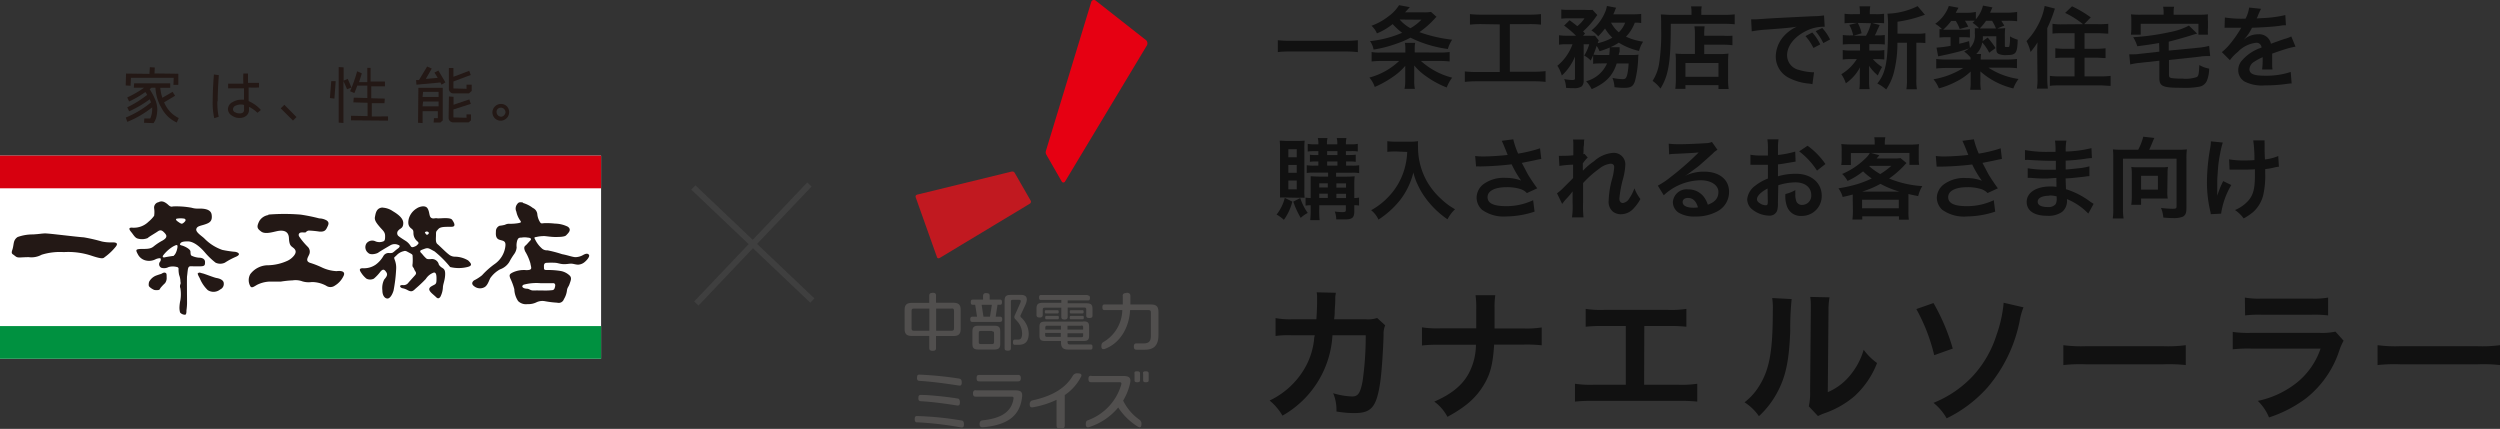 <svg xmlns="http://www.w3.org/2000/svg" viewBox="0 0 420.07 72.06">
  <rect x="0" y="0" width="420.07" height="72.06" fill="#333333" stroke="none"/>
  <defs>
    <style>
      .cls-1 {
        fill: #231815;
      }

      .cls-2 {
        fill: #fff;
      }

      .cls-3 {
        fill: #d7000f;
      }

      .cls-4 {
        fill: #009140;
      }

      .cls-5 {
        fill: none;
        stroke: #3f3f3f;
        stroke-miterlimit: 10;
      }

      .cls-6 {
        fill: #514f4e;
      }

      .cls-6, .cls-7, .cls-8 {
        fill-rule: evenodd;
      }

      .cls-7 {
        fill: #c11920;
      }

      .cls-8 {
        fill: #e60012;
      }

      .cls-9 {
        fill: #111;
      }
    </style>
  </defs>
  <g id="レイヤー_2" data-name="レイヤー 2">
    <g id="レイヤー_1-2" data-name="レイヤー 1">
      <g>
        <g>
          <g id="レイヤー_2-2" data-name="レイヤー 2">
            <g id="レイヤー_1-2-2" data-name="レイヤー 1-2">
              <path class="cls-1" d="M30,19.82a5,5,0,0,1-2.42-2.63l1.84-1.1L29,15.43h0l-1.72,1a7.5,7.5,0,0,1-.35-1.68H28.6l0-.75H22.54l-.05.74h1.72a17.31,17.31,0,0,1-2.83,1.63h0l.3.66h.06a16.43,16.43,0,0,0,2.69-1.57c.1.16.21.32.3.48a17.88,17.88,0,0,1-3.35,2.09h0l.31.65h.06a18.43,18.43,0,0,0,3.41-2c.08.19.15.36.21.53a16.3,16.3,0,0,1-4.24,2.54h0l.25.71v0h.05a17,17,0,0,0,4.14-2.42v.34a3.77,3.77,0,0,1-.32,1.52h-1l-.05.73,1.6.06a3.12,3.12,0,0,0,.51-1.18,6.36,6.36,0,0,0,.12-1.24A4.61,4.61,0,0,0,26,16.55,10.55,10.55,0,0,0,25.15,15l.3-.26h.67a7.29,7.29,0,0,0,1,3.37,5.46,5.46,0,0,0,2.54,2.46h.05l.31-.7v-.05Zm-8-6.75h7.19l-.05,1.19h.82V12.39l-4-.05.05-1-.83-.05-.07,1.12-3.93-.05-.06,2,.82.05Z"/>
              <path class="cls-1" d="M36.58,17c0-1.21.07-2.67.19-4.37h0L36,12.52h-.06v.05c-.14,1.71-.2,3.16-.2,4.34A11.71,11.71,0,0,0,36,19.86h0l.75-.24h0a10.84,10.84,0,0,1-.22-2.6m7.25,1.39a5.91,5.91,0,0,0-2-1.42V14.7h0a16.83,16.83,0,0,0,1.74,0h0v-.78H41.67V12.35h-.78a16.26,16.26,0,0,0,0,1.71H38.33v.78H41v1.91a3.53,3.53,0,0,0-.46,0,2.74,2.74,0,0,0-1.42.39,1.35,1.35,0,0,0-.82,1.16A1.29,1.29,0,0,0,39,19.44a2.1,2.1,0,0,0,1.26.38,1.76,1.76,0,0,0,1.13-.37,1.28,1.28,0,0,0,.45-1v-.5a5.6,5.6,0,0,1,1.41,1h0l.56-.44h0ZM41,18.46c0,.4-.23.59-.74.6a1.51,1.51,0,0,1-.72-.18.56.56,0,0,1-.39-.51.71.71,0,0,1,.49-.64,2.06,2.06,0,0,1,.88-.17,1.67,1.67,0,0,1,.49.08v.82"/>
              <polygon class="cls-1" points="49.78 19.63 47.78 17.61 47.21 18.17 47.17 18.21 49.23 20.26 49.78 19.71 49.82 19.67 49.78 19.63"/>
              <path class="cls-1" d="M62.47,19.57V17.34H64.6l.06-.77-2.28-.06v-2h2.3V13.7H62.27V11.4l-.55,0,0,2.4H60.32c.13-.34.28-.81.45-1.39v-.1L60.06,12H60v0a23.11,23.11,0,0,1-1.18,3.33h0l.72.31h0c.16-.35.32-.77.49-1.26h1.69l0,2.09-2.28-.06-.06.79,2.38.07,0,2.24h0l-2.78-.06v.77l6.22.05h0v-.71Zm-3.42-4.88v0l-.62-1.43-.69.29h0V11.32l-.83-.05v9.34l.8.05v-.05h0v-7L58.32,15l.73-.29Zm-2.69-1.06h-.7l-.23,2.84.77.1v-.11l.2-2.77h0Z"/>
              <path class="cls-1" d="M78.39,19.79l-2.2-.06V18.39l2.92-.93-.24-.71V16.7l-2.66.9V16.27l-.78-.06-.05,3.61a.73.73,0,0,0,.24.54.86.86,0,0,0,.57.21h2.56l.39-.35h0v-1h-.76Zm0-5.56v.69h0l-2.2-.06h0l0-1.17,2.91-1.09-.26-.7h0l-2.65,1V11.43h-.77V14.9a.75.75,0,0,0,.21.55.68.68,0,0,0,.53.24h2.65l.39-.37h.06V14.23Zm-8.15,6.4.77.05v-2h2.56v1.17h-.65l-.06.74H74l.39-.35h0V14.75H70.3Zm.85-5.19H73.7v.85H71Zm0,1.62H73.7v.81H71Zm2.57-5.21-.66.34h0l.55.89-2,.18,1-1.74-.78-.34h0L70.4,13.45h-.49l.06.73v.05L74,13.86l.19.37h0l.65-.39h0Z"/>
              <path class="cls-1" d="M85.18,17.87a1.44,1.44,0,0,0-2.44,1,1.44,1.44,0,0,0,.4,1,1.4,1.4,0,0,0,1,.41h0a1.44,1.44,0,0,0,1-2.45m-.2,1a.77.77,0,0,1-.24.54.68.68,0,0,1-.54.24.79.79,0,0,1-.72-.74.76.76,0,0,1,.17-.56.82.82,0,0,1,.55-.22.77.77,0,0,1,.54.22.84.84,0,0,1,.24.55"/>
              <rect class="cls-2" y="26.15" width="101" height="34.12"/>
              <rect class="cls-3" y="26.15" width="101" height="5.49"/>
              <rect class="cls-4" y="54.79" width="101" height="5.49"/>
              <path class="cls-1" d="M2.9,39.85a7.47,7.47,0,0,1,2.65-.46c1.17-.07,1.37-.15,2-.17s5.16.57,6.53.66a28.67,28.67,0,0,1,3.05.7,6.91,6.91,0,0,0,1.57.15c.25,0,1.38-.1.77.69a9.49,9.49,0,0,1-1.83,1.75c-.27.19-.25.46-2.16-.17a12.42,12.42,0,0,0-4.76-.64A10.36,10.36,0,0,0,7,42.8a3.56,3.56,0,0,1-2.17.41c-1.27,0-1.74.15-2.1-.06-.14-.08-.35-.27-.56-.41s-.26-.3-.1-.76.21-1.1.28-1.3a1.37,1.37,0,0,1,.58-.83"/>
              <path class="cls-1" d="M26.57,34c.37-.17.84-.38,1.73.45.47.42.61.23.86.23a14.21,14.21,0,0,1,3.05.23,3.21,3.21,0,0,0,.92.14c.56,0,2.26-.12,2.43,1s-.34,1.39-1.11,1.65-1.36.28-1.47.81,1,1.19,1.37,1.57a7.73,7.73,0,0,0,3,1.91,19,19,0,0,0,2,.31c.45,0,1.37.37.3.84a12.59,12.59,0,0,0-1.87,1,1.83,1.83,0,0,1-1.55,0,11.84,11.84,0,0,1-1.84-1.77c-.54-.63-1.75-1.85-2.9-1.81-.7,0-1,.1-1.15.29s-.17.31.21.4,1.42.57,1.45,1,0,.67.31.77a3.53,3.53,0,0,0,1.14.28c.58,0,1,.26,1,.71s0,.69-.59.73-1.49,0-1.82,0-.43.21-.49.66-.08.77-.12,1,0,3.91,0,4.54a9.4,9.4,0,0,1-.1,1.2c0,.25,0,.68-.2.74a1.08,1.08,0,0,1-.87-.37,3,3,0,0,1-.1-1,6.56,6.56,0,0,1,.15-1.07,6.37,6.37,0,0,0,0-2,.87.87,0,0,1,0-.67c.1-.26,0-.3,0-.68a3.4,3.4,0,0,0-.21-.89,4.36,4.36,0,0,1-.1-1,.29.29,0,0,0-.26-.33,2.6,2.6,0,0,0-1.41,0A1.6,1.6,0,0,1,27.13,45a.66.66,0,0,1-.34-.86.54.54,0,0,1,.1-.16.59.59,0,0,0,.1-.54c-.09-.12-.57,0-.8.1a2.39,2.39,0,0,1-1.76.21,2,2,0,0,1-1.21-.92c-.46-.84-.46-.95.43-1,1.09,0,1.64,0,2.14-.4a9,9,0,0,1,1.5-1c.66-.38.66-.62.66-.78s-.15-.39-.45-.67-.56-.4-1-.09S25,39.79,24.82,40a2.55,2.55,0,0,1-1.7.08c-.44-.12-.72-.66-1-1s-.77-.92.21-.82a3.5,3.5,0,0,0,2.62-1,5.4,5.4,0,0,0,.95-1,4.36,4.36,0,0,0,0-1.25.93.93,0,0,1,.6-1m.64,12a10.59,10.59,0,0,0-1,.33,2.32,2.32,0,0,0-1.08,1A1.43,1.43,0,0,0,25,48c0,.22.81.73,1,.73a2.15,2.15,0,0,0,.62,0c.19-.06.15,0,.35-.35a8.18,8.18,0,0,1,.76-.8,1.43,1.43,0,0,0,.27-1c0-.53,0-.65-.23-.75s-.47.09-.61.14m2.61-8.82c.14.1.58.44.76.44s.41-.22.55-.38.16-.36-.1-.47a3.87,3.87,0,0,0-1.27,0c-.27.06-.08.3.06.41m-.58,5.78c.22-.07.53-.69.62-1.32s-.18-.46-.68-.22a6,6,0,0,0-1.68,1.48c-.25.33,0,.43.23.37S29,43,29.23,43m4.07,2.81c-.19.19.06.54.29,1a5.72,5.72,0,0,0,1.32,1.94,1.79,1.79,0,0,0,2.1-.12,1,1,0,0,0,.59-1c0-.64-.84-.86-1.23-.92s-2-.71-2.35-.78-.53-.24-.72,0"/>
              <path class="cls-1" d="M45.06,36.06a33.06,33.06,0,0,1,5.45,0,28.65,28.65,0,0,1,3.14.64,2.56,2.56,0,0,1,1.27.36c.33.27.36.51.12,1s-.39.94-1.39.85a16.61,16.61,0,0,0-1.73-.17.72.72,0,0,0-.52.27c-.15.12-.49,0-.84.06s-.49.4-.25.73a11.65,11.65,0,0,0,1.39,1.66,1.15,1.15,0,0,1,.22,1.37c-.19.45-.7,1.1.3,1.37a15.27,15.27,0,0,1,2,.8,6.52,6.52,0,0,0,2.33.56c.92-.12,1.57.11,1.14.88A3.72,3.72,0,0,1,56.25,48a1.26,1.26,0,0,1-1.46,0,5.07,5.07,0,0,0-2.41-.61,3.61,3.61,0,0,1-1.59-.12,3.3,3.3,0,0,0-1.62-.16,16.41,16.41,0,0,0-2,.21h-2a5.21,5.21,0,0,0-2,.55c-.54.32-.9.6-1.12.2a2.06,2.06,0,0,1,0-2,3.75,3.75,0,0,1,3.06-1.5,8.3,8.3,0,0,0,3.21-.76,3.12,3.12,0,0,0,1.08-.86c.33-.43.41-.82,0-1.21s-.79-.35-.85-1.73-1.24-1.33-2-1.17-2,.56-2.66.07-.83-.75-.31-1.78a2.16,2.16,0,0,1,1.55-1"/>
              <path class="cls-1" d="M64.29,34.89a3.32,3.32,0,0,1,1.71.59c.7.42,1.76,1.11,1.76,2s-.51.87-.77,1.19a.66.66,0,0,0-.11.92l.11.1c.4.31.8.55,1.13.76a2.62,2.62,0,0,1,.86.86c.15.29.39.26.69.12a1,1,0,0,0,.46-.3c.17-.16.33-.3,0-.58a1.79,1.79,0,0,1-.66-1.32c0-.55-.06-.6-.39-.86s-.62-.65-.39-1.63A3,3,0,0,1,70.05,35c.39-.27,1.4-.58,1.78,0s.25,1.37.62,1.6.65,0,1,.08,2.18-.23,2.52.25.67,1.12,0,1.17-1.86-.1-2.28.35-.43.43-.43,1-.12,1.27.24,1.56,1.4,1.36,1.86,1.7a1.61,1.61,0,0,0,1.09.42,4.42,4.42,0,0,1,2.21.63c.47.46.85.88-.14,1.11a6.1,6.1,0,0,1-2.88,0A16.9,16.9,0,0,0,73,42.23c-.86-.44-1-.66-1.65-.43s-.8.3-.73.49.13.16.38.47a5.51,5.51,0,0,0,.62.66c.18.16.44.12.76.12a1.18,1.18,0,0,1,1.36.93,1.73,1.73,0,0,0,.61.56c.29.2.5.38.44,1.27s-.35,1.44-.37,2A3.86,3.86,0,0,1,74,49.86c-.15.21-.36.42-.7.09s-.68-.58-.91-.84-.5-.64.1-1,.83-.27.85-1,0-1.37-.45-1.31a2.6,2.6,0,0,0-1.34,1.07,22.33,22.33,0,0,1-1.73,1.63c-.41.4-.65.61-1.29.27a2.94,2.94,0,0,0-.95-.35c-.37-.11-.59-.54.08-.52a1,1,0,0,0,1-.45l1-1.11c.25-.26.34-.44.12-.76s-.13-.29-.27-.53-.26-.2-.18-.75a8.69,8.69,0,0,0,0-1.25c0-.23,0-.29-.52-.56s-.64-.41-1-.28a2.36,2.36,0,0,0-1.17.68c-.43.43-.47.3-.33.73a3.66,3.66,0,0,1,.25,1.67,24.52,24.52,0,0,1-.43,3.52c-.17.6-.56,1.33-1,1.35s-.88-.46-.88-1.37A3.22,3.22,0,0,1,64.54,47c.25-.33.71-.75.38-1.25s-.56-.61-1-.1a7.16,7.16,0,0,1-1.1,1.17,1.38,1.38,0,0,1-1.25,0,4.12,4.12,0,0,1-.84-.93c-.25-.37-.53-.81.23-.82a3.46,3.46,0,0,0,2.18-.61A4.67,4.67,0,0,0,64.43,43a1,1,0,0,1,1-.48c.48,0,.48,0,.79-.24a7.34,7.34,0,0,1,.69-.56c.21-.17.43-.45,0-.57a1.42,1.42,0,0,0-1.34.08c-.61.35-1.72,1-2,1.21s-1.32.46-1.69.06a1.19,1.19,0,0,1-.29-1.62,1.23,1.23,0,0,1,1.54-.31,1.76,1.76,0,0,0,1.24,0c.32-.08.34-.41.34-.9,0-.7-.36-.91-.9-1.54S62.89,37,63,36.46s.2-1.54,1.29-1.59m7.29,4.48c.13.16.28.11.42-.06s0-.32-.17-.37a.39.39,0,0,0-.36.06c-.17.1,0,.2.11.37"/>
              <path class="cls-1" d="M87.86,34.1a4.87,4.87,0,0,1,1.67.84,1.29,1.29,0,0,1,.75,1,3,3,0,0,0,.38,1.25c.26.49.34.32.94.3a12.78,12.78,0,0,1,1.64.08,5.05,5.05,0,0,1,2.16.52c.77.53,0,1.15-.26,1.44s-1.24.29-1.87.29-1.35-.12-1.75-.15a5.66,5.66,0,0,0-1.36.14c-.51.08-.39.13-.17.58a4.77,4.77,0,0,0,1,1.3,1.25,1.25,0,0,0,1,.37,20.39,20.39,0,0,1,2.46.65c.94.17,1.59.44,2.19.5a2.72,2.72,0,0,0,1.44-.42c.26-.12.62-.28.86,0s-.31.91-.68,1.22a1.81,1.81,0,0,1-1.11.46c-.43,0-.82-.17-1.19-.17s-.78.11-1.33.08-.85-.18-1.27-.22a12,12,0,0,0-1.47,0c-.47,0-.51.33-.49.67s-.08.56.51.54a13.1,13.1,0,0,1,2.34.17,2.93,2.93,0,0,1,1.51.8c.36.41.1.89-.06,1.38s-.38.57-.44,1.12a3.61,3.61,0,0,1-.51,1.43.92.92,0,0,1-1.13.59,16.47,16.47,0,0,1-2-.24,2.34,2.34,0,0,0-1.43.15,3.06,3.06,0,0,1-1.54.33,1.88,1.88,0,0,1-1.59-.51,3.84,3.84,0,0,1-.64-2,10.8,10.8,0,0,0-.69-1.85c-.2-.57-.12-.7.51-1a4.44,4.44,0,0,1,2.19-.35c1.17,0,.79-.43.69-1.15a8.49,8.49,0,0,0-.88-2c-.27-.64-.13-.83.08-1s.41-.44.76-.8,0-.49-.43-.52a3,3,0,0,0-1,0c-.51,0-.58.13-.72.43a2.8,2.8,0,0,0-.12,1.22,2.19,2.19,0,0,1-.43,1.14,11.11,11.11,0,0,0-.81,1.32,3,3,0,0,1-1.55,1.23,4.78,4.78,0,0,0-1.52,1.31c-.29.31-.43,1.2-1,1.63a1.56,1.56,0,0,1-1.8-.08c-.42-.29-.49-.64-.06-1A7,7,0,0,0,81,46.25a13.45,13.45,0,0,1,2.11-1.88,4.25,4.25,0,0,0,1.8-2.94c.14-1-.36-.94-1-1.15s-.61-.9-.58-1.35a1,1,0,0,1,.62-1,5.47,5.47,0,0,0,.9-.16,1.41,1.41,0,0,1,.73-.17,7.78,7.78,0,0,0,1.47-.1c.46-.09.63-.12.31-.52a3.88,3.88,0,0,1-.6-1.42,1.2,1.2,0,0,1,.15-1.27c.22-.31.42-.37,1-.25M88,47.83c-.51.27-.14.66.52.68.44,0,.57.32,1.15.3s1.11,0,1.58,0a10.57,10.57,0,0,0,1.59-.06c.3-.06.36-.3.43-.61s0-.58-.39-.56-1.73,0-2.1,0a8.42,8.42,0,0,0-2.78.25"/>
            </g>
          </g>
          <g>
            <line class="cls-5" x1="116.5" y1="31.5" x2="136.5" y2="50.5"/>
            <line class="cls-5" x1="117" y1="51" x2="136" y2="31"/>
          </g>
          <g id="Symbols">
            <g id="logo_mr_symbol_02" data-name="logo/mr/symbol_02">
              <g id="Group">
                <path id="Combined-Shape" class="cls-6" d="M181.1,62.73c.35,0,.78.1.55.56a8.18,8.18,0,0,1-2.74,3.09h0v5.07c0,.32-.08.61-.69.61s-.69-.3-.69-.62h0V67.18a15.52,15.52,0,0,1-3.93,1.25c-.51.1-.58-.2-.58-.5s.12-.58.49-.66c3.51-.76,5.58-2.18,6.72-4.08A.84.84,0,0,1,181.1,62.73Zm-27.4,7.69c0-.48.16-.52.47-.51a52.12,52.12,0,0,1,7.3.73c.31,0,.5.16.5.66s-.21.57-.5.52a57.23,57.23,0,0,0-7.3-.86C153.89,71,153.7,70.89,153.7,70.42ZM164,65.59h6.6c1,0,1.24.31,1.13,1.2-.38,3-2.3,4.62-6.56,5-.5.05-.57-.26-.57-.55s.12-.57.48-.61c2.91-.3,4.83-1.28,5.21-3.57.05-.29,0-.41-.31-.41h-6c-.25,0-.49-.06-.49-.54s.24-.55.49-.55Zm19.37-2.41h5.38c1,0,1.33.32,1.14,1.2a9.67,9.67,0,0,1-1.17,2.93,8.37,8.37,0,0,0,2.72,3.2.81.81,0,0,1,.35.8c0,.39-.16.65-.6.38a10.59,10.59,0,0,1-3.3-3.22,10.44,10.44,0,0,1-4.91,3.3c-.4.13-.54-.14-.54-.49s.08-.56.32-.65a9.07,9.07,0,0,0,5.64-6c.07-.29,0-.41-.3-.41h-4.73c-.25,0-.48-.05-.48-.54s.23-.54.48-.54Zm-29.05,3.69c0-.47.17-.51.47-.51,1.61,0,5,.4,6,.59.32,0,.5.16.5.66s-.2.56-.5.52c-1.15-.18-3.75-.59-6-.71C154.5,67.4,154.31,67.35,154.31,66.87Zm-.23-3.41c0-.48.16-.52.47-.51a60.32,60.32,0,0,1,6.54.65c.31.06.5.17.5.67s-.21.56-.5.51c-2.31-.35-4.29-.63-6.54-.78C154.27,64,154.08,63.93,154.08,63.46Zm37-1.07c.43,0,.47.2.47.42h0v1c0,.22,0,.42-.47.42s-.46-.2-.46-.42v-1C190.58,62.58,190.63,62.39,191,62.39Zm1.45,0c.43,0,.47.2.47.42h0v1c0,.22,0,.42-.47.42s-.46-.2-.46-.42v-1C192,62.58,192.08,62.39,192.49,62.39ZM171.06,63c.24,0,.47.06.47.54s-.24.54-.49.54h-6.46c-.25,0-.48,0-.48-.54s.23-.54.48-.54Zm.48-13.45c1.21,0,1.12.88.74,1.71h0L171.47,53a.29.29,0,0,0,0,.14.27.27,0,0,0,.1.19,3.94,3.94,0,0,1,.84,1.07,3.55,3.55,0,0,1,.44,1.66c0,1.22-.51,1.88-1.71,1.88h-.54c-.2,0-.39,0-.39-.44s.19-.44.39-.44h.52c.41,0,.62-.31.62-1.08a3.15,3.15,0,0,0-.7-1.87c-.57-.64-.6-.6-.6-.83a.86.86,0,0,1,.11-.38h0l.89-2c.14-.33.11-.52-.19-.52h-1.07c-.26,0-.32.07-.32.37h0v7.7c0,.24,0,.47-.53.47s-.53-.23-.53-.47h0v-7.9c0-.82.3-1,1.09-1h1.69Zm-14.83-.36c.52,0,.57.24.57.51v1.17h2.85c.88,0,1.29.26,1.29,1.2h0v3.19c0,.95-.41,1.2-1.29,1.2h-2.85v2c0,.26-.06.49-.57.49s-.57-.24-.57-.5h0v-2h-2.85c-.88,0-1.29-.25-1.29-1.2h0V52.09c0-.94.41-1.2,1.29-1.2h2.85V49.72C156.14,49.45,156.19,49.21,156.71,49.21Zm32.56,0c.61,0,.67.29.67.6h0v1.37h3.39c.9,0,1.32.26,1.32,1.25h0v3.93c0,1.73-.82,2.42-2.25,2.42H191c-.25,0-.48-.05-.48-.53s.23-.53.48-.53h1.17c.89,0,1.21-.39,1.21-1.26h0v-3.9c0-.33-.1-.44-.43-.44h-3.06c-.18,3.17-1.86,5.66-4.25,6.52-.49.17-.58-.15-.58-.45s.08-.54.28-.66a6.38,6.38,0,0,0,3.24-5.41h-2.92c-.22,0-.43,0-.43-.47s.21-.47.43-.47h3V49.82C188.61,49.52,188.68,49.24,189.27,49.24ZM182,54c.75,0,1,.18,1,.89h0v1.51c0,.71-.24.9-1,.9h-2.62v.15c0,.33.1.43.42.43h3.4c.2,0,.37,0,.37.43s-.18.43-.38.43h-3.62c-.88,0-1.29-.26-1.29-1.22h0v-.22h-2.62c-.75,0-1-.19-1-.9h0V54.93c0-.71.23-.89,1-.89H182Zm-15,.73c.82,0,1.07.2,1.07,1h0v2c0,.77-.25,1-1.07,1h-2.54c-.81,0-1.07-.2-1.07-1h0v-2c0-.77.26-1,1.07-1H167Zm-.32.88H164.8c-.24,0-.34.07-.34.33h0v1.53c0,.26.1.34.34.34h1.89c.23,0,.34-.08.34-.34h0V56c0-.26-.11-.33-.34-.33Zm11.56.33h-2.63v.35c0,.24.1.31.31.31h2.32ZM182,56h-2.63v.66h2.32c.22,0,.31-.07.31-.31h0Zm-22.12-4.15h-2.58v3.72h2.58c.32,0,.42-.11.42-.42h0V52.25c0-.32-.1-.42-.42-.42Zm-3.72,0h-2.57c-.33,0-.42.1-.42.42h0v2.88c0,.31.09.42.42.42h2.57Zm22.11,2.88h-2.32c-.21,0-.31.07-.31.31h0v.34h2.63Zm3.42,0h-2.32v.65H182V55c0-.24-.09-.31-.31-.31Zm-15.93-5.47c.48,0,.53.23.53.48h0v.6h1.67c.21,0,.4,0,.4.44s-.19.43-.4.43h-.35l-.31,2H168c.21,0,.4.05.4.44s-.19.44-.4.44h-4.59c-.2,0-.38-.05-.38-.44s.19-.44.39-.44h.75l-.31-2h-.37c-.19,0-.37,0-.37-.43s.18-.44.39-.44h1.67V49.7C165.21,49.46,165.27,49.24,165.74,49.24Zm17,.39c.2,0,.38,0,.38.42s-.18.41-.38.41h-3.36v.48h3.11c.8,0,1.06.2,1.06,1h0v1c0,.24,0,.47-.53.47s-.52-.23-.52-.47h0V52c0-.25-.11-.33-.34-.33h-2.78v1.54c0,.25-.06.48-.54.48s-.53-.23-.53-.48V51.7h-2.78c-.23,0-.34.08-.34.33h0v.85c0,.24-.05.47-.52.47s-.53-.23-.53-.47v-1c0-.76.26-1,1.06-1h3.11v-.48h-3.38c-.19,0-.36,0-.36-.41s.18-.42.38-.42h7.79Zm-5.09,3.42c.13,0,.25,0,.25.29s-.12.29-.25.29h-1.8c-.13,0-.25,0-.25-.29s.12-.29.25-.29h1.8Zm4.19,0c.13,0,.25,0,.25.29s-.12.29-.25.29H180c-.13,0-.26,0-.26-.29s.13-.29.26-.29h1.8Zm-15.2-1.86h-1.72l.31,2h1.1Zm11,.91c.12,0,.23,0,.23.28s-.12.27-.25.27H175.8c-.13,0-.24,0-.24-.27s.11-.28.24-.28Zm4.19,0c.12,0,.23,0,.23.28s-.12.27-.25.27H180c-.13,0-.25,0-.25-.27s.12-.28.25-.28Z"/>
                <path id="Fill-4" class="cls-7" d="M173,34.25a.4.4,0,0,0,.14-.61l-2.61-4.54c-.14-.26-.32-.33-.67-.24L154.2,32.68c-.35.08-.42.25-.3.58l3.53,9.92c.08.24.26.29.52.13Z"/>
                <path id="Fill-1" class="cls-8" d="M192.65,7.73a.75.75,0,0,0-.25-1.11L184.14.13a.47.47,0,0,0-.78.2l-7.61,25a.81.81,0,0,0,.07.67l2.57,4.48a.32.32,0,0,0,.58,0Z"/>
              </g>
            </g>
          </g>
        </g>
        <g>
          <path class="cls-9" d="M228.16,8.76a19.22,19.22,0,0,0-2.28-.11H217c-.84,0-1.62,0-2.29.11v-2a20.55,20.55,0,0,0,2.29.1h8.88a19.19,19.19,0,0,0,2.28-.1Z"/>
          <path class="cls-9" d="M241.87,8.83a12.41,12.41,0,0,0,1.71-.09v1.59a15.47,15.47,0,0,0-1.83-.09h-3A12.41,12.41,0,0,0,244,13.05a6.58,6.58,0,0,0-.91,1.65,15.47,15.47,0,0,1-3.33-1.79A9.9,9.9,0,0,1,237.63,11c0,.61,0,.84,0,1.11v1.38a6.31,6.31,0,0,0,.11,1.44H236a6.88,6.88,0,0,0,.12-1.46V12.16c0-.33,0-.64,0-1.09A10.49,10.49,0,0,1,233.92,13,16.71,16.71,0,0,1,231,14.61a5,5,0,0,0-.9-1.58,11.56,11.56,0,0,0,5-2.79h-2.82a15.22,15.22,0,0,0-1.81.09V8.74a6.73,6.73,0,0,0,1.45.09h4.22V8.2a4.88,4.88,0,0,0-.08-1h1.73a4.77,4.77,0,0,0-.08,1v.61Zm-.49-6a3.34,3.34,0,0,0-.38.38,14.92,14.92,0,0,1-2.5,2.19A24.17,24.17,0,0,0,244,6.67a6,6,0,0,0-.72,1.56A20,20,0,0,1,237,6.33a14.93,14.93,0,0,1-2.33,1,20.52,20.52,0,0,1-3.87,1,3.43,3.43,0,0,0-.6-1.42,18.36,18.36,0,0,0,5.4-1.4A12.35,12.35,0,0,1,234,4.05a10.38,10.38,0,0,1-2.64,1.56,3.53,3.53,0,0,0-.91-1.28,10.3,10.3,0,0,0,2.83-1.57A6.64,6.64,0,0,0,235.08.87l1.81.33c-.13.15-.4.43-.79.87h3A6.5,6.5,0,0,0,240.45,2Zm-6.2.45A6.42,6.42,0,0,0,237,4.74a8.36,8.36,0,0,0,1.84-1.43Z"/>
          <path class="cls-9" d="M248.92,4.05a17.36,17.36,0,0,0-1.93.09V2.37a15.84,15.84,0,0,0,1.95.09H257a16.51,16.51,0,0,0,1.93-.09V4.14A17.68,17.68,0,0,0,257,4.05h-3.3v8h4a16.58,16.58,0,0,0,2-.1v1.81a16.69,16.69,0,0,0-2-.1h-9.57a18,18,0,0,0-2,.1V12a16.89,16.89,0,0,0,2.07.1H252v-8Z"/>
          <path class="cls-9" d="M268.87,10.66a8.63,8.63,0,0,0-1.18.06V9.28a9.73,9.73,0,0,1-.41.89,3.9,3.9,0,0,0-1.09-.83,7.85,7.85,0,0,0,.85-1.9h-.94l0,6.07a1.32,1.32,0,0,1-.32,1,2.23,2.23,0,0,1-1.39.3c-.33,0-.8,0-1.25-.05a4.25,4.25,0,0,0-.31-1.47,8,8,0,0,0,1.33.15c.41,0,.5-.06.48-.36V9.51a8.89,8.89,0,0,1-2.21,3.18,6,6,0,0,0-.75-1.64,8.21,8.21,0,0,0,2.54-3.61h-1a7.25,7.25,0,0,0-1.26.07V5.92a8.18,8.18,0,0,0,1.35.08h1.5a16.28,16.28,0,0,0-2-1.7l.93-.9c.84.63.91.68,1.29,1a5.91,5.91,0,0,0,1.21-1.32h-2.61a9.89,9.89,0,0,0-1.29.06V1.6a10.78,10.78,0,0,0,1.41.06h2.57a11.34,11.34,0,0,0,1.27,0l.81.87c-.06.07-.18.22-.33.43A14.1,14.1,0,0,1,266,5.28a3.81,3.81,0,0,1,.33.36L266,6h.9A9.64,9.64,0,0,0,268,6l.64.8a3.14,3.14,0,0,0-.18.46,9.06,9.06,0,0,0,2.46-.93,7.17,7.17,0,0,1-1.23-1.54,13.68,13.68,0,0,1-1.15,1.32,5.05,5.05,0,0,0-1.14-1,7.77,7.77,0,0,0,2.23-2.9A4.13,4.13,0,0,0,270,1l1.56.3a3.94,3.94,0,0,0-.23.53,6,6,0,0,1-.25.58h3.1a15.29,15.29,0,0,0,1.59-.07V3.87a6.78,6.78,0,0,0-1.08-.06,6.57,6.57,0,0,1-1.48,2.35,9.77,9.77,0,0,0,2.88.84,5.4,5.4,0,0,0-.69,1.56A11.15,11.15,0,0,1,272,7.17a8.5,8.5,0,0,1-1.39.76l1.53,0a.65.65,0,0,0,0,.19c0,.08,0,.17,0,.27s0,.11,0,.24S272,9,272,9.24h2.13a7.48,7.48,0,0,0,1.19-.06,3.85,3.85,0,0,0-.06.66,18.12,18.12,0,0,1-.53,3.76c-.3.92-.69,1.16-1.86,1.16a13.62,13.62,0,0,1-1.59-.11,5,5,0,0,0-.34-1.56,9,9,0,0,0,1.72.21c.48,0,.63-.18.8-.94a11.05,11.05,0,0,0,.19-1.7h-2c-.65,2.06-1.83,3.29-4.2,4.32a6.26,6.26,0,0,0-.93-1.33,5.3,5.3,0,0,0,3.51-3Zm1.53-1.42a9.37,9.37,0,0,0,.08-1.13.23.23,0,0,0,0-.12,18.06,18.06,0,0,1-1.71.62,4.89,4.89,0,0,0-.49-.9c-.2.63-.32.94-.53,1.48a10.29,10.29,0,0,0,1.23.05Zm.3-5.43A5.57,5.57,0,0,0,272,5.43a4.29,4.29,0,0,0,1.07-1.62Z"/>
          <path class="cls-9" d="M284.22,2a4.55,4.55,0,0,0-.08-.92h1.8a3.84,3.84,0,0,0-.07.93V2.5h3.72a14,14,0,0,0,1.89-.09V4.08A18.42,18.42,0,0,0,289.62,4h-8.88c0,6.36-.35,8.63-1.73,10.88a6.3,6.3,0,0,0-1.33-1.29,7.57,7.57,0,0,0,1.12-3.05,33.77,33.77,0,0,0,.32-5.83c0-1.28,0-1.76-.06-2.28.52,0,1.09.07,1.77.07h3.39Zm.57,3.91a8.27,8.27,0,0,0-.08-1.48h1.71a11.6,11.6,0,0,0-.06,1.48V6h3.15A9.65,9.65,0,0,0,291.1,6V7.6a11.25,11.25,0,0,0-1.53-.09h-3.21V9.09h2.75A10.9,10.9,0,0,0,290.43,9a13.45,13.45,0,0,0-.06,1.51V13a12.27,12.27,0,0,0,.09,1.95h-1.71v-.65H283.2v.63h-1.7a13.88,13.88,0,0,0,.09-1.84V10.35A10,10,0,0,0,281.53,9a11.51,11.51,0,0,0,1.34.06h1.92Zm-1.59,7h5.55V10.59H283.2Z"/>
          <path class="cls-9" d="M294.24,3.25l.57,0c.27,0,.27,0,2.47-.15.84-.05,3.33-.18,7.49-.38a11.35,11.35,0,0,0,1.72-.13l.11,1.9h-.32a6.71,6.71,0,0,0-3,.81c-1.9,1-3,2.49-3,4a2.53,2.53,0,0,0,2,2.45,9.27,9.27,0,0,0,2.23.39,2.38,2.38,0,0,0,.3,0l-.27,2-.51-.09a9.05,9.05,0,0,1-3.51-1,4,4,0,0,1-2.14-3.61A5.24,5.24,0,0,1,299.8,6a6.59,6.59,0,0,1,2.09-1.51c-1.22.18-1.8.24-5.06.48a21,21,0,0,0-2.49.3Zm10.27,2.21a8.16,8.16,0,0,1,1.34,2l-1.14.6a9.32,9.32,0,0,0-1.34-2Zm1.86,1.78a9.9,9.9,0,0,0-1.29-2l1.1-.54a7.93,7.93,0,0,1,1.32,1.93Z"/>
          <path class="cls-9" d="M311,7.42a12,12,0,0,0-1.36.06V5.88a8.19,8.19,0,0,0,1.39.07h.36a6.26,6.26,0,0,0-.66-1.77l1.32-.33h-.7a12.78,12.78,0,0,0-1.41.06V2.31a8.73,8.73,0,0,0,1.44.07h1.14V2.16a5.82,5.82,0,0,0-.08-1.1h1.82a5.5,5.5,0,0,0-.08,1.1v.22h1a8.4,8.4,0,0,0,1.4-.07v1.6a13.16,13.16,0,0,0-1.41-.06h-.62l1.28.36-.23.53a2.76,2.76,0,0,0-.25.55,6.75,6.75,0,0,1-.33.66h.3a8.41,8.41,0,0,0,1.38-.07v1.6a12.67,12.67,0,0,0-1.38-.06h-1.22V8.49h1.16a8.16,8.16,0,0,0,1.36-.08V10a10,10,0,0,0-1.36-.06h-.56a6.73,6.73,0,0,0,1.55,1.32,8.63,8.63,0,0,0-.72,1.42,7.49,7.49,0,0,1-1.47-1.62l0,.59s0,.51,0,.58v1.5a7.21,7.21,0,0,0,.09,1.25h-1.72a9.9,9.9,0,0,0,.07-1.19v-1.5c0-.28,0-.67.05-1A7.53,7.53,0,0,1,310.15,14a5.61,5.61,0,0,0-.76-1.53A7.71,7.71,0,0,0,312,9.93h-1a8.56,8.56,0,0,0-1.37.07V8.41a8.16,8.16,0,0,0,1.4.08h1.51V7.42Zm1.16-3.57a6.53,6.53,0,0,1,.64,1.74L311.49,6h2.05a8.24,8.24,0,0,0,.84-2.1Zm10,1.82a7.36,7.36,0,0,0,1.36-.09V7.24a9.28,9.28,0,0,0-1.2-.06H322v6.05a9.85,9.85,0,0,0,.09,1.77h-1.76a10.18,10.18,0,0,0,.09-1.77V7.18h-1.6a19.84,19.84,0,0,1-.56,4.85,9.06,9.06,0,0,1-1.33,3,7.14,7.14,0,0,0-1.49-1c1.43-1.74,1.8-3.7,1.8-9.39a16.61,16.61,0,0,0-.09-2.34,12.24,12.24,0,0,0,5.06-1.27l1.23,1.45-.5.17a20.87,20.87,0,0,1-4.11,1v2Z"/>
          <path class="cls-9" d="M335.74,4.78a8.17,8.17,0,0,0,1.19-.06,10.55,10.55,0,0,0-.06,1.38V7.63c0,.24,0,.27.34.27s.36,0,.42-.15a5.82,5.82,0,0,0,.11-1.24l0-.17a.75.75,0,0,1,0-.22,5.75,5.75,0,0,0,1.29.55c-.06,2.27-.29,2.58-1.83,2.58a2.93,2.93,0,0,1-1.35-.18c-.32-.16-.41-.37-.41-.9V6.09h-2.26c0,.4,0,.55-.06.84l.87-.62a16.45,16.45,0,0,1,1.32,1.76l-1.07.79a7.44,7.44,0,0,0-1.17-1.72,3.53,3.53,0,0,1-1,1.93h.81a5.68,5.68,0,0,0-.06.93h4.29a14.36,14.36,0,0,0,1.8-.09v1.55a15.4,15.4,0,0,0-1.8-.09h-3a12.49,12.49,0,0,0,5.06,1.9,6,6,0,0,0-.87,1.59A12.83,12.83,0,0,1,332.76,12c0,.21,0,.54,0,1v.74a6.39,6.39,0,0,0,.09,1.35h-1.81a7.27,7.27,0,0,0,.09-1.35v-.72c0-.23,0-.38,0-1a9.93,9.93,0,0,1-2.43,1.69,14.13,14.13,0,0,1-2.91,1.14,5.79,5.79,0,0,0-.91-1.53,13.56,13.56,0,0,0,5-1.9h-2.76a15.27,15.27,0,0,0-1.78.09V9.91a13.3,13.3,0,0,0,1.77.09h4V9.66a5.34,5.34,0,0,0-1.08-1,3.88,3.88,0,0,0,.82-.53,21.72,21.72,0,0,1-2.53.75c-.71.18-1.11.27-1.86.42l-.8.17L325.39,8a18.12,18.12,0,0,0,2.36-.3V6.25h-.63a9.92,9.92,0,0,0-1.23.06V4.9l.42,0a5.13,5.13,0,0,0-1.14-.9A6.19,6.19,0,0,0,327.46,1l1.62.3s-.18.31-.46.85h1.93A6.89,6.89,0,0,0,332,2V3.24a5.55,5.55,0,0,0,1.2-2.3l1.59.3c-.06.11-.19.41-.4.89h2.89A10.24,10.24,0,0,0,338.94,2V3.57a11.6,11.6,0,0,0-1.56-.08h-1.11c.18.26.19.29.51.81l-1.17.48ZM331,8.07a3,3,0,0,0,.82-2.48,6.71,6.71,0,0,0,0-.85,5.72,5.72,0,0,0,.72,0,6.05,6.05,0,0,0-1.1-.91l.39-.35a7.63,7.63,0,0,0-.84,0h-.82c.22.36.3.48.55,1l-1.44.39a5.92,5.92,0,0,0-.66-1.35h-.76A9.93,9.93,0,0,1,326.5,5h3.29A7.29,7.29,0,0,0,331,4.9V6.31a9.41,9.41,0,0,0-1.11-.06h-.68v1.1c.65-.15.9-.21,1.65-.44Zm1.93-3.29h2.45a8.34,8.34,0,0,0-.66-1.29h-1a9.52,9.52,0,0,1-1.07,1.29Z"/>
          <path class="cls-9" d="M342.31,8.83c0-.39,0-.69.05-1.71a11.63,11.63,0,0,1-1.17,1.61,7.93,7.93,0,0,0-.68-1.82A12.2,12.2,0,0,0,343,3,10.13,10.13,0,0,0,343.56,1l1.72.44A23.3,23.3,0,0,1,344,4.72v8.43a13.49,13.49,0,0,0,.1,1.74h-1.84a10.32,10.32,0,0,0,.1-1.75ZM350,4.06a15.1,15.1,0,0,0-3-1.89l1.16-1.11a19.07,19.07,0,0,1,3.15,1.86L350.2,4.06h2.27A14.34,14.34,0,0,0,354.25,4V5.65c-.52,0-1.09-.07-1.74-.07h-2.25V8.2h1.86a13.32,13.32,0,0,0,1.67-.09V9.76c-.48,0-1-.07-1.65-.07h-1.88v3.15h2.6a15.27,15.27,0,0,0,1.78-.09v1.68c-.54,0-1.05-.08-1.8-.08h-6.63c-.73,0-1.23,0-1.78.08V12.75a14.43,14.43,0,0,0,1.72.09h2.43V9.69H347c-.63,0-1.15,0-1.65.07V8.11A12.88,12.88,0,0,0,347,8.2h1.59V5.58h-2c-.63,0-1.19,0-1.71.07V4a9.61,9.61,0,0,0,1.69.09Z"/>
          <path class="cls-9" d="M362.79,7.23c-1.83.3-1.83.3-3.66.54a7.51,7.51,0,0,0-.69-1.52,39.65,39.65,0,0,0,6.13-.85,11.25,11.25,0,0,0,3.23-1.1l1.39,1.35A11.64,11.64,0,0,0,368,6c-1.74.52-2.58.75-3.59,1V8.5L369.58,8a11.2,11.2,0,0,0,1.62-.29l.17,1.71h-.27c-.27,0-1,0-1.38.09l-5.27.57v2.49c0,.37.08.46.42.55a13.49,13.49,0,0,0,1.83.09,5.65,5.65,0,0,0,2.46-.28c.26-.2.33-.57.39-2a5,5,0,0,0,1.65.6,5.48,5.48,0,0,1-.34,1.93,1.7,1.7,0,0,1-1.34,1.11,13.34,13.34,0,0,1-3,.18c-3.17,0-3.69-.24-3.69-1.69V10.2l-3.26.36a10.81,10.81,0,0,0-1.63.27l-.17-1.7h.3c.3,0,1,0,1.35-.07l3.41-.38ZM363.55,2a4.21,4.21,0,0,0-.09-.87h1.85a4.21,4.21,0,0,0-.08.87v.48h4.14A15.5,15.5,0,0,0,371,2.41,6.53,6.53,0,0,0,371,3.52V4.66A8.14,8.14,0,0,0,371,5.82H369.4V4h-9.7V5.82h-1.65a6.74,6.74,0,0,0,.07-1.17V3.52a7.19,7.19,0,0,0-.06-1.11,15,15,0,0,0,1.65.06h3.84Z"/>
          <path class="cls-9" d="M373.84,2.94a18.81,18.81,0,0,0,3.48.19,5.81,5.81,0,0,0,.6-1.86l2,.21a11.46,11.46,0,0,0-.6,1.35c-.08.17-.11.21-.14.27l1-.06A19.93,19.93,0,0,0,384,2.53l.1,1.71c-.42,0-.42,0-1.18.12-1.1.14-3,.26-4.52.3a7.47,7.47,0,0,1-1.38,2l0,0,.3-.23a3.61,3.61,0,0,1,2.11-.67,2,2,0,0,1,2.15,1.59c1.15-.42,1.92-.69,2.29-.81A4.94,4.94,0,0,0,385,6.12l.71,1.72a12.82,12.82,0,0,0-1.67.41c-.21.06-1,.31-2.25.76v.17c0,.39,0,.39,0,.6v.6c0,.25,0,.39,0,.49a6.22,6.22,0,0,0,.05.8l-1.74,0a11.83,11.83,0,0,0,.09-1.74V9.61a9.5,9.5,0,0,0-1.44.78,1.57,1.57,0,0,0-.78,1.23c0,.78.72,1.1,2.53,1.1a13.14,13.14,0,0,0,4.41-.63l.15,1.93a5.2,5.2,0,0,0-.69.06,26.48,26.48,0,0,1-3.84.27,6.41,6.41,0,0,1-3.34-.63,2.18,2.18,0,0,1-1.1-1.93,2.39,2.39,0,0,1,.66-1.67A7.31,7.31,0,0,1,380,8a.83.83,0,0,0-.92-.81A5,5,0,0,0,376,8.74a6.8,6.8,0,0,0-1.31,1.37l-1.36-1.35a9.26,9.26,0,0,0,1.35-1.34,20.35,20.35,0,0,0,1.8-2.56.87.87,0,0,1,.12-.2l-.26,0-1.89,0-.42,0a1.3,1.3,0,0,0-.24,0Z"/>
          <path class="cls-9" d="M217.15,33.88a9,9,0,0,1-1.42,3.06,6.2,6.2,0,0,0-1.23-.89,7.35,7.35,0,0,0,1.38-2.8Zm-1-.69a9.55,9.55,0,0,0-1.07,0c0-.43,0-1,0-1.59V25.13c0-.64,0-1-.06-1.5.34,0,.69.05,1.24.05h1.77a11.27,11.27,0,0,0,1.19-.05,12.65,12.65,0,0,0-.05,1.35v6.84a8.68,8.68,0,0,0,.05,1.41,9.75,9.75,0,0,0-1,0Zm.33-6.77h1.41V25.07h-1.41Zm0,2.61h1.41V27.71h-1.41Zm0,2.78h1.41V30.34h-1.41Zm2,1.47a8.9,8.9,0,0,0,1.26,2.5,5.08,5.08,0,0,0-1.18.83,14,14,0,0,1-1.25-2.73ZM220.8,29a7.21,7.21,0,0,0-1.23.07V27.76a7,7,0,0,0,1.23.07h.72v-.7h-.42a6.11,6.11,0,0,0-1,.06V26a8.07,8.07,0,0,0,1,.06h.42v-.66h-.68a7.19,7.19,0,0,0-1.11.06V24.17a6.11,6.11,0,0,0,1.16.08h.63a3.69,3.69,0,0,0-.09-1.05h1.63a3.73,3.73,0,0,0-.09,1.05h1.73a3.39,3.39,0,0,0-.09-1.05h1.63a4.86,4.86,0,0,0-.09,1.05h.9a5.19,5.19,0,0,0,1.1-.08v1.28a7,7,0,0,0-1.08-.06h-.92v.66h.65a7,7,0,0,0,1-.06v1.2a6.25,6.25,0,0,0-1-.06h-.62v.7h1a6,6,0,0,0,1.2-.07v1.33a6.51,6.51,0,0,0-1.22-.07H224.5v.66h1.73a13.4,13.4,0,0,0,1.39-.06,12.08,12.08,0,0,0-.06,1.26v2.4a4.73,4.73,0,0,0,.8-.08v1.34a4.2,4.2,0,0,0-.8-.06v1c0,1.12-.33,1.39-1.68,1.39-.43,0-.78,0-1.35,0a4.05,4.05,0,0,0-.25-1.33,9.47,9.47,0,0,0,1.24.1c.5,0,.62-.06.62-.34v-.81h-4.47v.66a16,16,0,0,0,.06,1.84h-1.58a14.36,14.36,0,0,0,.08-1.84v-.66a3.89,3.89,0,0,0-.86.07V33.2a6.48,6.48,0,0,0,.86.08V31c0-.61,0-.94,0-1.38.38,0,.74.05,1.41.05h1.52V29Zm2.31,1.8h-1.44v.7h1.44Zm0,1.74h-1.44v.72h1.44ZM223,26.05h1.73v-.66H223Zm0,1.78h1.73v-.7H223Zm3.17,3.69v-.7h-1.62v.7Zm0,1.76v-.72h-1.62v.72Z"/>
          <path class="cls-9" d="M234.55,25.45c-.4,0-.85,0-1.44.07v-1.8a9.08,9.08,0,0,0,1.41.08h2.39a8,8,0,0,0,1.36-.08,8,8,0,0,0,0,1,11.66,11.66,0,0,0,1.6,5.94,12.26,12.26,0,0,0,2.4,2.88,11.06,11.06,0,0,0,2.22,1.62,6.25,6.25,0,0,0-1.27,1.69,15.12,15.12,0,0,1-3.65-3.52,12.28,12.28,0,0,1-1.32-2.22,9.78,9.78,0,0,1-.76-2.13,12.55,12.55,0,0,1-2.15,4.53,15.09,15.09,0,0,1-3.72,3.39,4.21,4.21,0,0,0-1.23-1.58,11.75,11.75,0,0,0,3-2.35,11.13,11.13,0,0,0,2.56-4.44,11.92,11.92,0,0,0,.5-3Z"/>
          <path class="cls-9" d="M247.87,26.21a10.24,10.24,0,0,0,1.46.08c1.12,0,3.12-.14,4-.26-.26-.66-.9-2.25-1-2.37l1.94-.25a13,13,0,0,0,.82,2.4,22.82,22.82,0,0,0,3.68-.89l.21,1.79c-.39.06-.56.1-1.07.21-.22.06-1,.21-2.2.45l1,1.9c.41.69,1.07,1.67,1.59,2.37l-1.74.8a2.56,2.56,0,0,0-1-.65,7.69,7.69,0,0,0-2.37-.34c-2,0-3.24.61-3.24,1.68s1.11,1.51,3.15,1.51a10.47,10.47,0,0,0,4.51-1l.24,1.92a15.46,15.46,0,0,1-4.75.81A6.21,6.21,0,0,1,249,35.23a2.81,2.81,0,0,1-.89-2A2.91,2.91,0,0,1,249.19,31,5.72,5.72,0,0,1,253,29.89a7,7,0,0,1,2.59.45A17.21,17.21,0,0,1,254,27.61a52.27,52.27,0,0,1-5.32.36,4.76,4.76,0,0,0-.66,0Z"/>
          <path class="cls-9" d="M266,28.66a10.79,10.79,0,0,1,1.83-1.56A5.36,5.36,0,0,1,271,25.69a1.93,1.93,0,0,1,2.1,2,10.66,10.66,0,0,1-.37,2.3,18.88,18.88,0,0,0-.63,3.37c0,.48.22.75.61.75a1.5,1.5,0,0,0,1.05-.76,7.46,7.46,0,0,0,.87-1.71,7.24,7.24,0,0,0,1,1.8,6.79,6.79,0,0,1-1.05,1.48A2.89,2.89,0,0,1,272.37,36a2.22,2.22,0,0,1-1.29-.39,2.13,2.13,0,0,1-.78-1.89,15.25,15.25,0,0,1,.61-3.76,9.32,9.32,0,0,0,.32-1.89c0-.36-.21-.56-.62-.56a3.65,3.65,0,0,0-1.86.81A17.27,17.27,0,0,0,266,30.76c0,.67,0,1.09,0,1.51,0,.12,0,.12,0,1.79a19.59,19.59,0,0,0,.07,2.47h-1.93a12.79,12.79,0,0,0,.1-2.38c0-1.61,0-1.61,0-2h0a10.77,10.77,0,0,1-1.06,1.26,8.51,8.51,0,0,0-.69.86l-.87-1.79a6.91,6.91,0,0,0,1-.85c1.41-1.4,1.41-1.4,1.7-1.71,0-.72,0-.89,0-1.47,0-.35,0-.38,0-.78a17.4,17.4,0,0,0-2.3.21l-.09-1.7a4.72,4.72,0,0,0,.62,0c.28,0,1.11,0,1.81-.09,0-.22,0-.22,0-.57s0-.88,0-1.23a4.52,4.52,0,0,0-.05-.84l1.91,0a1.75,1.75,0,0,0-.06.56c0,.07,0,.27-.05.57s0,.42-.06,1.33l.18-.06.56.63a2.67,2.67,0,0,0-.44.45l-.21.27c-.06.09-.09.12-.18.24l0,.89,0,.27Z"/>
          <path class="cls-9" d="M283.17,29.53a7.29,7.29,0,0,1,3.15-.69c2.56,0,4.21,1.32,4.21,3.37a3.66,3.66,0,0,1-2,3.32,7.46,7.46,0,0,1-3.63.85,5.07,5.07,0,0,1-2.91-.69,2.14,2.14,0,0,1-.9-1.72,2.31,2.31,0,0,1,2.58-2.15,3.25,3.25,0,0,1,2.6,1.23,4.23,4.23,0,0,1,.69,1.35c1.24-.46,1.78-1.11,1.78-2.17s-1.15-1.94-3-1.94a9.27,9.27,0,0,0-6.18,2.52l-1-1.62a12.9,12.9,0,0,0,2.12-1.41,49.12,49.12,0,0,0,4.48-3.9l.27-.27h0c-.57.07-1.53.13-4.25.25a5.11,5.11,0,0,0-.72.08l-.07-1.8a13.51,13.51,0,0,0,1.77.09c1.27,0,3.1-.08,4.56-.18a2.3,2.3,0,0,0,.93-.2l.93,1.32a3.31,3.31,0,0,0-.78.62c-.75.69-1.85,1.66-2.36,2.1-.27.22-1.35,1-1.65,1.23s-.37.25-.61.39Zm.45,3.73c-.54,0-.89.27-.89.69,0,.6.68.95,1.79.95a4.09,4.09,0,0,0,.78-.06C285,33.8,284.46,33.26,283.62,33.26Z"/>
          <path class="cls-9" d="M298.74,34.09a4.45,4.45,0,0,1-.12,1.27,1.32,1.32,0,0,1-1.38.87,4.7,4.7,0,0,1-2.84-1.06,2.21,2.21,0,0,1-.82-1.7,3.19,3.19,0,0,1,1.29-2.22A8.16,8.16,0,0,1,297.06,30l0-2.31-.61,0h-1.64l-.37,0a2.21,2.21,0,0,0-.32,0V26a9.25,9.25,0,0,0,1.81.13h.53l.6,0v-1a10.82,10.82,0,0,0-.09-1.72h1.87a9.65,9.65,0,0,0-.09,1.63v1a16.33,16.33,0,0,0,2.9-.57l.06,1.68-1.59.27c-.5.09-.8.14-1.37.2v2a10.42,10.42,0,0,1,3.06-.42c2.51,0,4.29,1.53,4.29,3.66a3.33,3.33,0,0,1-3.4,3.42,2.42,2.42,0,0,1-2.46-1.67A4.88,4.88,0,0,1,300,32.6a6.2,6.2,0,0,0,1.67-.66,5.24,5.24,0,0,0,0,.66,2.88,2.88,0,0,0,.21,1.32,1,1,0,0,0,.94.51,1.54,1.54,0,0,0,1.52-1.66c0-1.29-1.05-2.13-2.66-2.13a9.61,9.61,0,0,0-2.88.49ZM297,31.67c-1.12.6-1.78,1.26-1.78,1.8,0,.26.15.48.49.69a1.82,1.82,0,0,0,1,.33c.26,0,.33-.13.33-.63Zm8.31-3a12.8,12.8,0,0,0-3-3.24l1.41-.94a12.43,12.43,0,0,1,3,3.07Z"/>
          <path class="cls-9" d="M311.31,33.43c0-.3,0-.45,0-.74-.58.15-.87.23-1.69.41a4.52,4.52,0,0,0-.71-1.46,22.85,22.85,0,0,0,3.36-.76,20.33,20.33,0,0,0,2.24-.89,10.38,10.38,0,0,1-1.46-1.2,12,12,0,0,1-2.61,1.61,4.52,4.52,0,0,0-.91-1.17,12.31,12.31,0,0,0,3.81-2.51,4.17,4.17,0,0,0,.84-1H311v2h-1.62a6.4,6.4,0,0,0,.07-1.12V25.31a7.42,7.42,0,0,0-.06-1.11,14.11,14.11,0,0,0,1.71.08H315v-.21a4.91,4.91,0,0,0-.07-1h1.86a4.26,4.26,0,0,0-.09,1v.23h4a14.37,14.37,0,0,0,1.76-.08,7,7,0,0,0-.06,1.11v1.25a6,6,0,0,0,.07,1.12h-1.63v-2h-6.45l1.39.39s-.16.2-.46.54h2.82a7.83,7.83,0,0,0,1.21-.06l1,.83a4.71,4.71,0,0,0-.41.43A16.54,16.54,0,0,1,317.43,30,17.45,17.45,0,0,0,323,31.27a5.76,5.76,0,0,0-.69,1.68c-.72-.14-.93-.18-1.64-.35,0,.39,0,.44,0,.84v2.09a9,9,0,0,0,.07,1.38h-1.66v-.56h-6.17v.54h-1.65a12.92,12.92,0,0,0,.08-1.38Zm7.86-1.23a15.63,15.63,0,0,1-3.2-1.31,15.88,15.88,0,0,1-3.1,1.31ZM312.88,35h6.17V33.56h-6.17Zm1.2-7.07a11.92,11.92,0,0,0,1.85,1.32,12.86,12.86,0,0,0,1.87-1.38h-3.66Z"/>
          <path class="cls-9" d="M325.27,26.21a10.24,10.24,0,0,0,1.46.08c1.12,0,3.12-.14,4-.26-.26-.66-.9-2.25-1-2.37l1.94-.25a13,13,0,0,0,.82,2.4,22.82,22.82,0,0,0,3.68-.89l.21,1.79c-.39.06-.56.1-1.07.21-.22.06-1,.21-2.2.45l1,1.9c.41.69,1.07,1.67,1.59,2.37l-1.74.8a2.56,2.56,0,0,0-1-.65,7.69,7.69,0,0,0-2.37-.34c-2,0-3.24.61-3.24,1.68s1.11,1.51,3.15,1.51a10.47,10.47,0,0,0,4.51-1l.24,1.92a15.46,15.46,0,0,1-4.75.81,6.21,6.21,0,0,1-4.17-1.14,2.81,2.81,0,0,1-.89-2A2.91,2.91,0,0,1,326.59,31a5.72,5.72,0,0,1,3.83-1.08,7,7,0,0,1,2.59.45,17.21,17.21,0,0,1-1.62-2.73,52.27,52.27,0,0,1-5.32.36,4.76,4.76,0,0,0-.66,0Z"/>
          <path class="cls-9" d="M350.89,35.89a10.1,10.1,0,0,0-2.77-2.06,6.66,6.66,0,0,0-.81-.37v.16a2.35,2.35,0,0,1-.84,2,4,4,0,0,1-2.48.64c-2.19,0-3.45-.85-3.45-2.34s1.49-2.59,4-2.59a7,7,0,0,1,1,.06c0-.18,0-.18,0-.36v-.33a7.81,7.81,0,0,1,0-.81L344,30c-.92,0-1.47,0-2.72-.11h-.57l0-1.62a19.5,19.5,0,0,0,3.5.25l1.23,0c0-.13,0-.64,0-1.5l-.94,0c-.74,0-2.67-.08-3.68-.15a2.57,2.57,0,0,0-.33,0h-.24l0-1.66a20.12,20.12,0,0,0,4,.31l1.13,0a11,11,0,0,0-.08-1.89h1.91a9.15,9.15,0,0,0-.11,1.83,19.92,19.92,0,0,0,4.32-.57l.08,1.67a8.18,8.18,0,0,0-1.19.13,31.85,31.85,0,0,1-3.22.3c0,.38,0,.56,0,1.49.75-.05.75-.05,2.13-.2a11.29,11.29,0,0,0,1.86-.33l0,1.65c-.25,0-.63.06-1,.11l-2,.21-1,.06c.05,1.45.05,1.45.06,1.81a13.44,13.44,0,0,1,4.11,2.12c.26.16.33.22.54.34Zm-6.55-3c-1.22,0-1.95.39-1.95,1s.64.9,1.71.9a1.55,1.55,0,0,0,1.3-.48,1.91,1.91,0,0,0,.18-1V33A5,5,0,0,0,344.34,32.84Z"/>
          <path class="cls-9" d="M359.28,25.16a10.17,10.17,0,0,0,.85-2.19l1.86.21c-.07.15-.21.45-.34.78-.23.56-.33.81-.53,1.2H366a12.32,12.32,0,0,0,1.46-.06,11.54,11.54,0,0,0-.08,1.47v8.49c0,.72-.18,1.13-.61,1.35a4,4,0,0,1-1.65.23c-.35,0-.63,0-1.62-.08a5.17,5.17,0,0,0-.39-1.62,17.87,17.87,0,0,0,1.93.14c.59,0,.68-.06.68-.42v-8h-9v8.39a9.91,9.91,0,0,0,.1,1.66H355a10,10,0,0,0,.09-1.66V26.59c0-.54,0-.93-.06-1.49a11.51,11.51,0,0,0,1.42.06Zm4.89,7a6.58,6.58,0,0,0,.07,1.2c-.34,0-.87,0-1.26,0h-3.22v1.05h-1.65a9.11,9.11,0,0,0,.09-1.26v-4a6.47,6.47,0,0,0-.08-1.1,6.8,6.8,0,0,0,1.07.06h4a7.15,7.15,0,0,0,1.09-.06,6.84,6.84,0,0,0-.07,1.14Zm-4.41-.3h2.83V29.54h-2.83Z"/>
          <path class="cls-9" d="M374.92,31.09a13,13,0,0,0-1.71,4.81l-1.74.09a2.44,2.44,0,0,0-.1-.57,21.26,21.26,0,0,1-.54-4.87,32.65,32.65,0,0,1,.55-5.69,6.72,6.72,0,0,0,.11-1.11l2,.2a15.06,15.06,0,0,0-.44,1.83,20.05,20.05,0,0,0-.39,2.95c-.07,1-.1,1.43-.1,1.71,0,0,0,.23,0,.47s0,.42,0,1.15v.27c0,.24,0,.33,0,.57a15,15,0,0,1,1-2.47Zm-.37-4.32a13.8,13.8,0,0,0,2.67.19c.57,0,.81,0,1.59-.06a22.47,22.47,0,0,0-.2-3.31l1.91,0a3.27,3.27,0,0,0,0,.51c0,.15,0,.28,0,1,0,.16,0,.73.06,1.69a8.07,8.07,0,0,0,2.23-.57l.11,1.79a6.06,6.06,0,0,0-.84.15,9.92,9.92,0,0,1-1.46.25c0,.32,0,.45,0,.72a14.87,14.87,0,0,1-.32,3.59,5.64,5.64,0,0,1-1.71,2.91A10,10,0,0,1,377,36.7a5.93,5.93,0,0,0-1.46-1.41,6.21,6.21,0,0,0,2.3-1.64c.78-.94,1.05-2,1.05-4.21,0-.32,0-.45,0-1-.51.05-1.29.06-2,.06-.42,0-1,0-1.36,0s-.5,0-.68,0h-.22Z"/>
        </g>
        <g>
          <path class="cls-9" d="M232.75,54.66a3.71,3.71,0,0,0-.27,1.61c-.07,2.71-.33,6.41-.57,8-.63,4.15-1.47,5.14-4.35,5.14a17.6,17.6,0,0,1-3-.27,7.18,7.18,0,0,0-.55-3.07,12.21,12.21,0,0,0,3.17.55c1,0,1.39-.52,1.78-2.61a53.78,53.78,0,0,0,.52-7.68l-5.59,0a16.57,16.57,0,0,1-8.4,13.51,9.36,9.36,0,0,0-2.16-2.54,13.48,13.48,0,0,0,6.24-6.05,12.33,12.33,0,0,0,1.23-4.17c0-.34.09-.58.12-.75l-4,0a16.51,16.51,0,0,0-2.59.12l0-3a13.15,13.15,0,0,0,2.66.2l4.2,0c.07-.91.12-2.3.12-3v-.6a4.73,4.73,0,0,0-.07-.93l3.21.07c0,.31-.07.41-.09.74,0,.15,0,.29,0,.46,0,.5,0,.5-.09,1.75,0,.53,0,.74-.1,1.51l5.33,0a4.89,4.89,0,0,0,1.9-.22Z"/>
          <path class="cls-9" d="M255.93,55.19a16.64,16.64,0,0,0,3.12-.17v3a23.85,23.85,0,0,0-3.07-.12h-4.92c-.22,3.33-.63,4.92-1.73,6.76-1.32,2.19-3,3.68-6.12,5.38A7.44,7.44,0,0,0,241,67.48c2.88-1.25,4.71-2.74,5.79-4.73A10.49,10.49,0,0,0,248,57.93h-6a23.85,23.85,0,0,0-3.07.12V55a16.76,16.76,0,0,0,3.12.17h6c0-1,0-1.44,0-1.87V51.9a14.58,14.58,0,0,0-.12-2.3h3.32a14.1,14.1,0,0,0-.12,2.3l0,1.44c0,1.59,0,1.59,0,1.85Z"/>
          <path class="cls-9" d="M276.26,64.65h5.81a17.55,17.55,0,0,0,3.12-.17v3a26.06,26.06,0,0,0-3.08-.12h-14.4a25.86,25.86,0,0,0-3.07.12v-3a17.55,17.55,0,0,0,3.12.17h5.42V54.78h-3.67a25.86,25.86,0,0,0-3.07.12v-3a16.76,16.76,0,0,0,3.12.17h10.68a16.76,16.76,0,0,0,3.12-.17v3a25.54,25.54,0,0,0-3.07-.12h-4Z"/>
          <path class="cls-9" d="M301.05,50.25a47.13,47.13,0,0,0-.24,5.37c-.17,4.68-.7,7.39-1.95,9.87a15.14,15.14,0,0,1-3.31,4.44,8.46,8.46,0,0,0-2.42-2.33,10,10,0,0,0,2.47-2.76c1.73-2.76,2.28-5.86,2.28-12.58a11.55,11.55,0,0,0-.1-2.18Zm6.36-.29a12.51,12.51,0,0,0-.17,2.28l-.12,13.65a9.63,9.63,0,0,0,3.67-2.73,11.84,11.84,0,0,0,2.36-4.39A10,10,0,0,0,315.4,61a14.7,14.7,0,0,1-3.82,5.59,15.56,15.56,0,0,1-5.11,2.88,10.12,10.12,0,0,0-1,.44l-1.54-1.64a10.32,10.32,0,0,0,.22-2.54l.12-13.54v-.72a9.4,9.4,0,0,0-.1-1.58Z"/>
          <path class="cls-9" d="M324.88,50.92a34.45,34.45,0,0,1,3.24,7.65L325,59.68A30.41,30.41,0,0,0,322,51.93Zm15.12.72a11.16,11.16,0,0,0-.65,2.35A24.57,24.57,0,0,1,334,65.05a22,22,0,0,1-6.91,5.24,8.92,8.92,0,0,0-2.21-2.6,18.51,18.51,0,0,0,6.68-4.58,18.31,18.31,0,0,0,3.91-6.82,21.67,21.67,0,0,0,1.2-5.42Z"/>
          <path class="cls-9" d="M346.7,58a22.7,22.7,0,0,0,3.88.17h12.8a22.92,22.92,0,0,0,3.89-.17v3.34a26.47,26.47,0,0,0-3.92-.12H350.61a26.3,26.3,0,0,0-3.91.12Z"/>
          <path class="cls-9" d="M393.79,57.25a10.09,10.09,0,0,0-.68,1.52,16.92,16.92,0,0,1-5.57,8.11,21.35,21.35,0,0,1-6.28,3.26,8.29,8.29,0,0,0-1.88-2.78,15.64,15.64,0,0,0,6.68-3.17,12.47,12.47,0,0,0,3.86-5.62H378.23a25.54,25.54,0,0,0-3.07.12V55.77a17.58,17.58,0,0,0,3.12.16h11.43a10.52,10.52,0,0,0,2.71-.21ZM377.2,50a13.22,13.22,0,0,0,2.81.17h8.37a13.17,13.17,0,0,0,2.81-.17v3a19.3,19.3,0,0,0-2.76-.12H380a19.3,19.3,0,0,0-2.76.12Z"/>
          <path class="cls-9" d="M399.5,58a22.7,22.7,0,0,0,3.88.17h12.8a22.92,22.92,0,0,0,3.89-.17v3.34a26.47,26.47,0,0,0-3.92-.12H403.41a26.3,26.3,0,0,0-3.91.12Z"/>
        </g>
      </g>
    </g>
  </g>
</svg>
